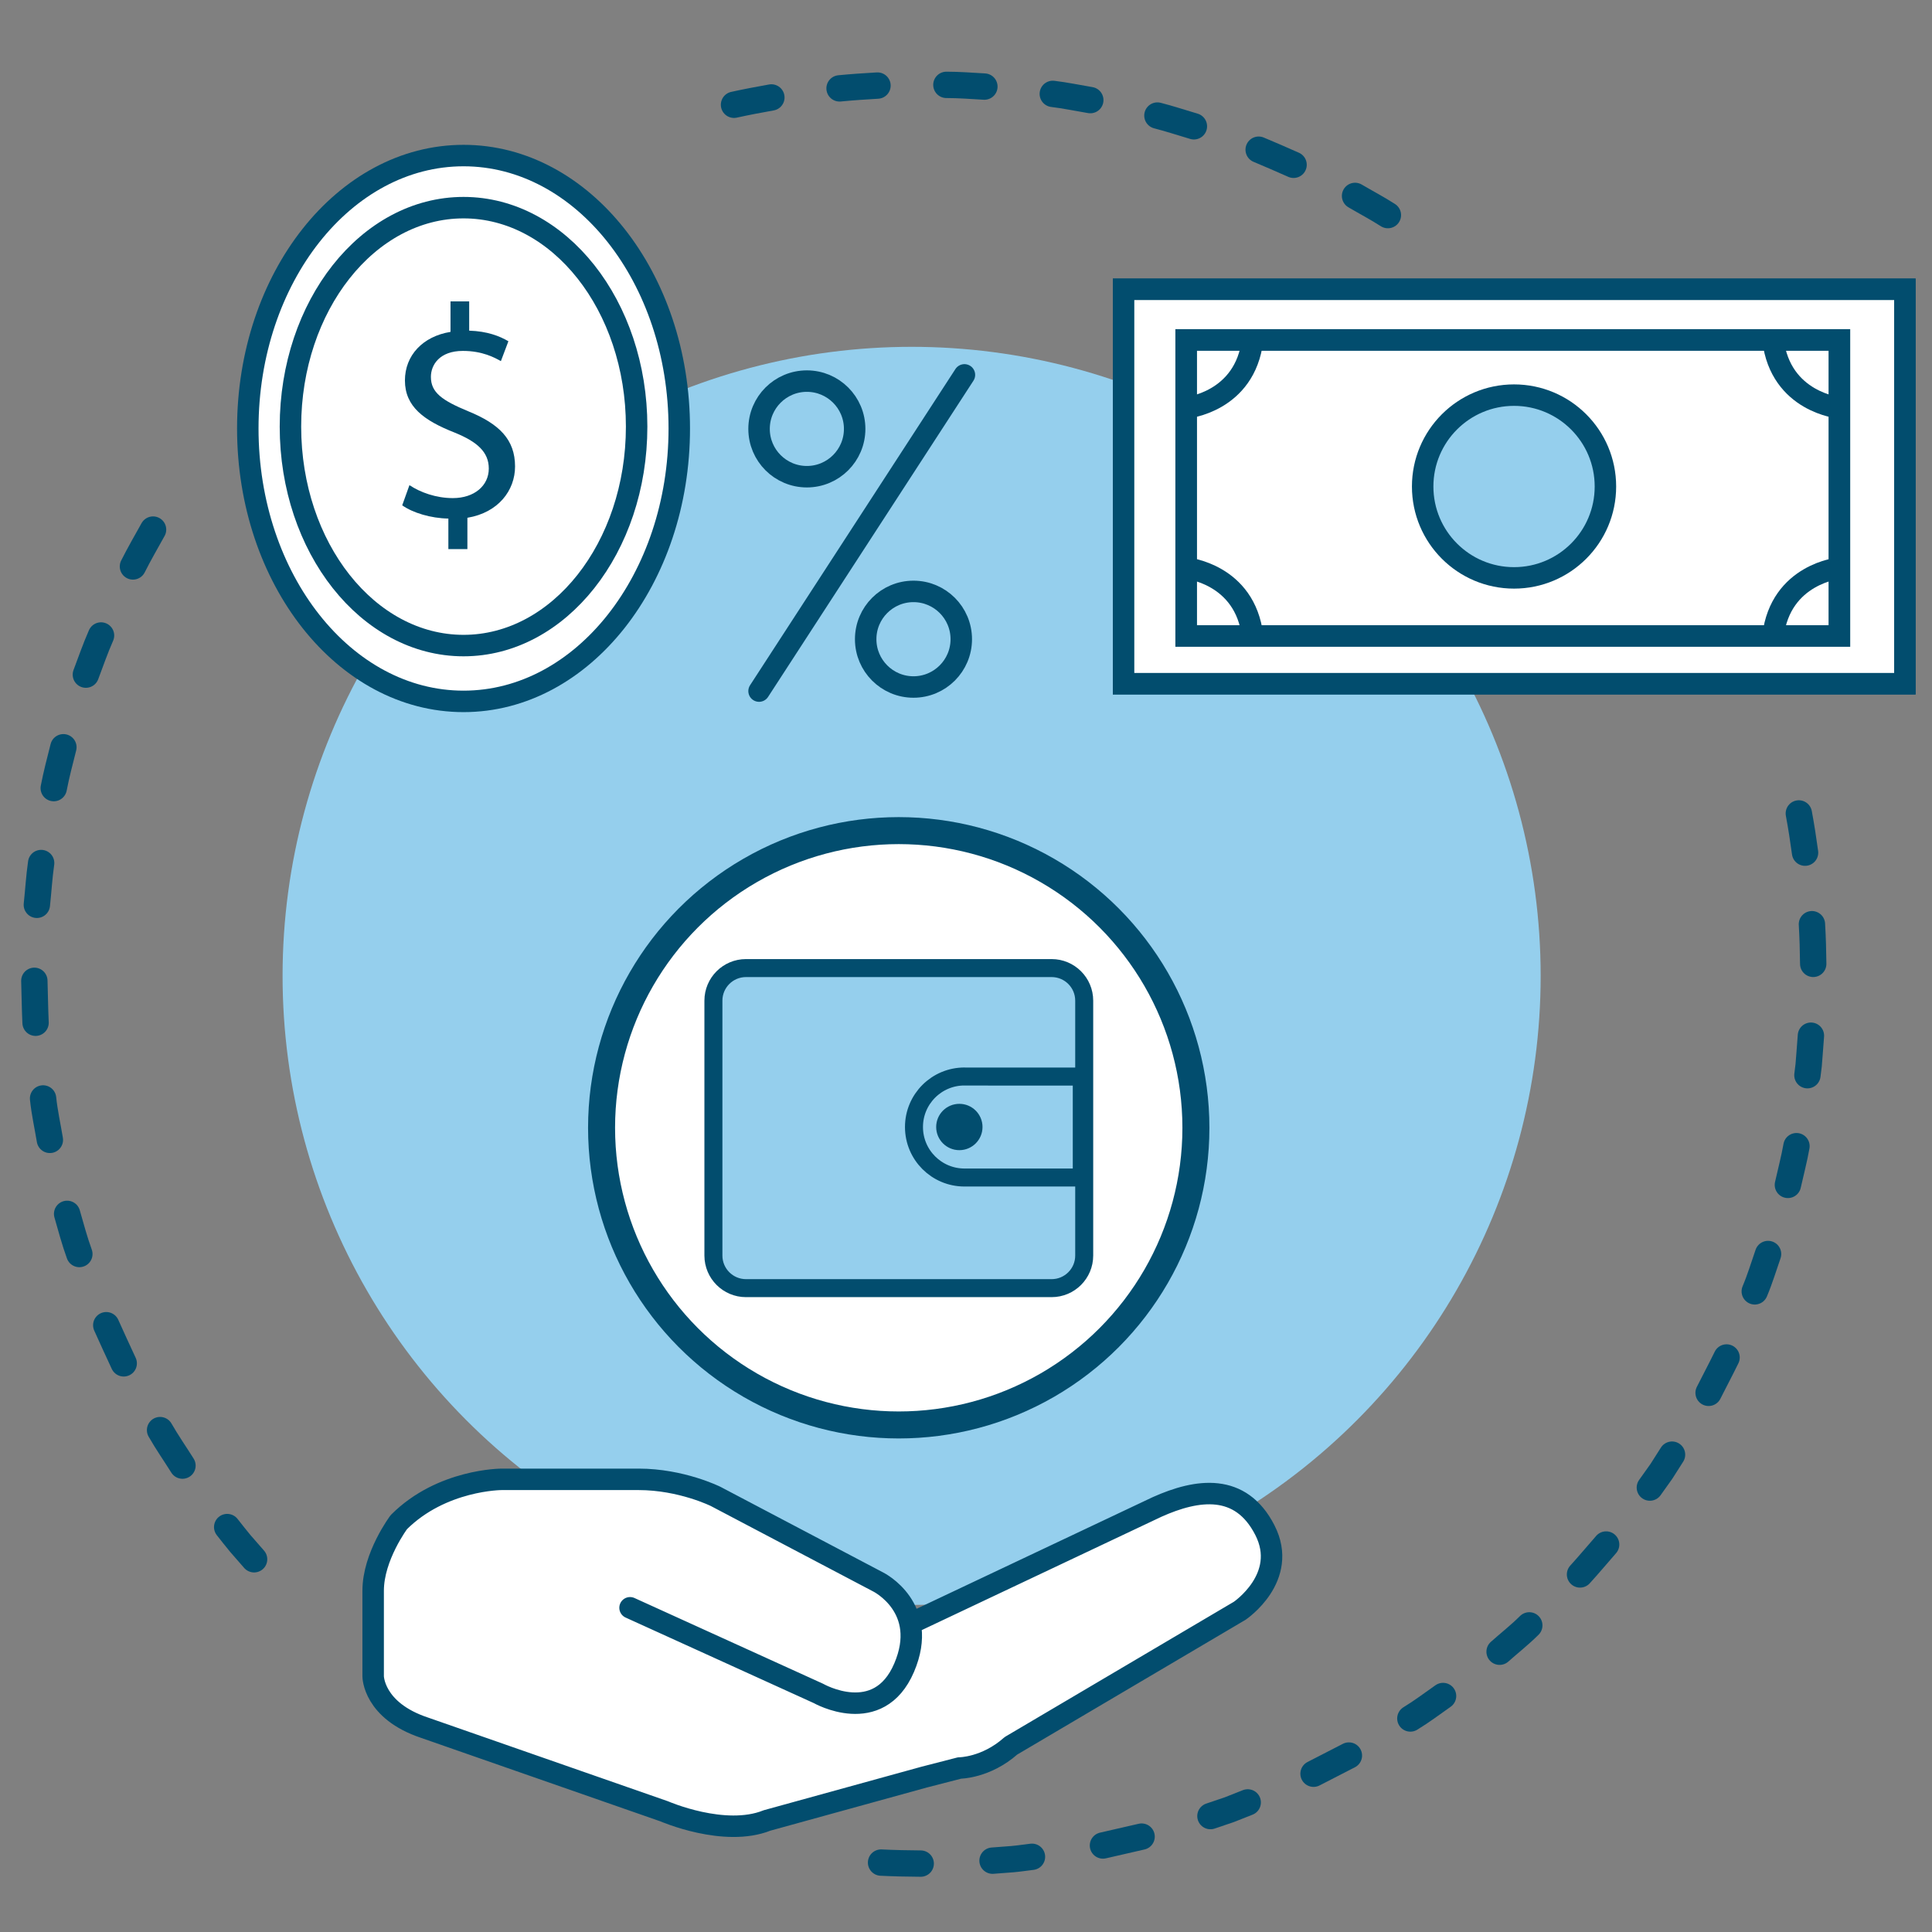 <?xml version="1.0" encoding="utf-8"?>
<!-- Generator: Adobe Illustrator 23.0.0, SVG Export Plug-In . SVG Version: 6.00 Build 0)  -->
<svg version="1.1" id="katman_1" xmlns="http://www.w3.org/2000/svg" xmlns:xlink="http://www.w3.org/1999/xlink" x="0px" y="0px"
	 viewBox="0 0 270 270" style="enable-background:new 0 0 270 270;" xml:space="preserve">
<rect x="0" y="0" width="270" height="270" fill="#808080" stroke="none"/>
<style type="text/css">
	.st0{fill:#95CFED;}
	.st1{fill:#FFFFFF;}
	.st2{fill:none;stroke:#024D6E;stroke-width:3;stroke-linecap:round;stroke-linejoin:round;stroke-miterlimit:10;}
	.st3{fill:#024D6E;}
	.st4{fill:#FFFFFF;stroke:#024D6E;stroke-width:3.773;stroke-linecap:round;stroke-linejoin:round;stroke-miterlimit:10;}
	.st5{fill:none;stroke:#024D6E;stroke-width:3.683;stroke-linecap:round;stroke-linejoin:round;stroke-miterlimit:10;}
	.st6{fill:#95CFED;stroke:#024D6E;stroke-width:2.515;stroke-linecap:round;stroke-linejoin:round;stroke-miterlimit:10;}
	.st7{fill:#024D6E;stroke:#024D6E;stroke-width:2.515;stroke-linecap:round;stroke-linejoin:round;stroke-miterlimit:10;}
	.st8{fill:none;stroke:#024D6E;stroke-width:3;stroke-miterlimit:10;}
	.st9{fill:#FFFFFF;stroke:#024D6E;stroke-width:3;stroke-miterlimit:10;}
	.st10{fill:#95CFED;stroke:#024D6E;stroke-width:3;stroke-miterlimit:10;}
</style>
<g>
	<g>
		<g>
		</g>
	</g>
	<g>
		<g>
		</g>
	</g>
	<circle class="st0" cx="127.4" cy="136.38" r="87.91"/>
	<path class="st1" d="M88.05,224.69l26.33,11.97c0,0,8.38,4.79,11.97-3.59c3.59-8.38-3.59-11.97-3.59-11.97l-22.74-11.97
		c0,0-4.79-2.39-10.77-2.39s-19.15,0-19.15,0s-8.38,0-14.36,5.98c0,0-3.59,4.79-3.59,9.58v11.97c0,0,0,4.79,7.18,7.18l33.51,11.69
		c0,0,8.41,3.66,14.36,1.27l21.97-6.06l4.93-1.27c0,0,3.69,0,7.18-3.1l31.97-18.87c0,0,6.9-4.65,3.52-11.27s-9.43-5.77-15.07-3.24
		l-33.94,16.05"/>
	<path class="st2" d="M88.05,224.69l26.33,11.97c0,0,8.38,4.79,11.97-3.59c3.59-8.38-3.59-11.97-3.59-11.97l-22.74-11.97
		c0,0-4.79-2.39-10.77-2.39s-19.15,0-19.15,0s-8.38,0-14.36,5.98c0,0-3.59,4.79-3.59,9.58v11.97c0,0,0,4.79,7.18,7.18l33.51,11.69
		c0,0,8.41,3.66,14.36,1.27l21.97-6.06l4.93-1.27c0,0,3.69,0,7.18-3.1l31.97-18.87c0,0,6.9-4.65,3.52-11.27s-9.43-5.77-15.07-3.24
		l-33.94,16.05"/>
	<ellipse class="st1" cx="64.78" cy="59.88" rx="30.15" ry="38.14"/>
	<ellipse class="st2" cx="64.78" cy="59.88" rx="30.15" ry="38.14"/>
	<ellipse class="st2" cx="64.78" cy="59.62" rx="24.19" ry="30.6"/>
	<g>
		<path class="st3" d="M62.66,76.73v-4.26c-2.45-0.04-4.97-0.8-6.45-1.85l1.01-2.82c1.52,1.01,3.71,1.81,6.07,1.81
			c2.99,0,5.02-1.73,5.02-4.13c0-2.32-1.64-3.75-4.76-5.02c-4.3-1.69-6.96-3.63-6.96-7.29c0-3.5,2.49-6.16,6.37-6.79v-4.26h2.61
			v4.09c2.53,0.08,4.26,0.76,5.48,1.48l-1.05,2.78c-0.89-0.51-2.61-1.43-5.31-1.43c-3.25,0-4.47,1.94-4.47,3.63
			c0,2.19,1.56,3.29,5.23,4.81c4.34,1.77,6.53,3.96,6.53,7.71c0,3.33-2.32,6.45-6.66,7.17v4.38H62.66z"/>
	</g>
	<circle class="st2" cx="112.76" cy="59.94" r="6.68"/>
	<circle class="st2" cx="127.66" cy="89.33" r="6.68"/>
	<line class="st2" x1="106.08" y1="96.58" x2="134.78" y2="52.39"/>
	<circle class="st4" cx="125.6" cy="157.61" r="41.53"/>
	<g>
		<g>
			<g>
				<g>
					<path class="st5" d="M35.51,217.91l-1.93-2.21c-0.63-0.75-1.22-1.53-1.83-2.29"/>
				</g>
				<g>
					<path class="st5" d="M25.5,204.82c-1.04-1.66-2.16-3.26-3.13-4.96"/>
				</g>
				<g>
					<path class="st5" d="M17.29,190.53c-0.84-1.77-1.63-3.56-2.44-5.33"/>
				</g>
				<g>
					<path class="st5" d="M11.09,175.25c-0.67-1.84-1.17-3.73-1.71-5.61"/>
				</g>
				<g>
					<path class="st5" d="M6.97,159.3c-0.32-1.93-0.75-3.84-0.95-5.79"/>
				</g>
				<g>
					<path class="st5" d="M4.97,142.93c-0.09-1.95-0.11-3.91-0.17-5.86"/>
				</g>
				<g>
					<path class="st5" d="M5.15,126.45c0.21-1.94,0.32-3.9,0.6-5.84"/>
				</g>
				<g>
					<path class="st5" d="M7.51,110.14c0.37-1.92,0.87-3.81,1.35-5.71"/>
				</g>
				<g>
					<path class="st5" d="M12,94.28c0.69-1.83,1.33-3.68,2.12-5.47"/>
				</g>
				<g>
					<path class="st5" d="M18.58,79.16c0.88-1.75,1.86-3.44,2.81-5.15"/>
				</g>
			</g>
		</g>
	</g>
	<g>
		<g>
			<g>
				<g>
					<path class="st5" d="M251.39,113.68c0.34,1.82,0.62,3.64,0.87,5.48"/>
				</g>
				<g>
					<path class="st5" d="M253.22,129.16c0.11,1.85,0.16,3.69,0.18,5.54"/>
				</g>
				<g>
					<polyline class="st5" points="253.08,144.74 252.87,147.5 252.76,148.88 252.59,150.26 					"/>
				</g>
				<g>
					<path class="st5" d="M251.06,160.18c-0.32,1.82-0.8,3.61-1.2,5.41"/>
				</g>
				<g>
					<path class="st5" d="M247.09,175.25c-0.61,1.75-1.14,3.52-1.86,5.22"/>
				</g>
				<g>
					<path class="st5" d="M241.29,189.71c-0.81,1.66-1.68,3.29-2.51,4.94"/>
				</g>
				<g>
					<polyline class="st5" points="233.67,203.29 232.18,205.63 230.57,207.89 					"/>
				</g>
				<g>
					<path class="st5" d="M224.46,215.85c-1.22,1.39-2.4,2.81-3.65,4.18"/>
				</g>
				<g>
					<path class="st5" d="M213.72,227.15c-1.31,1.31-2.77,2.45-4.15,3.68"/>
				</g>
				<g>
					<path class="st5" d="M201.67,237.02c-1.51,1.06-2.99,2.18-4.57,3.14"/>
				</g>
				<g>
					<line class="st5" x1="188.51" y1="245.34" x2="183.57" y2="247.88"/>
				</g>
				<g>
					<polyline class="st5" points="174.37,251.89 171.79,252.91 169.16,253.8 					"/>
				</g>
				<g>
					<line class="st5" x1="159.54" y1="256.67" x2="154.14" y2="257.91"/>
				</g>
				<g>
					<path class="st5" d="M144.22,259.49c-0.92,0.11-1.83,0.25-2.75,0.33l-2.76,0.21"/>
				</g>
				<g>
					<path class="st5" d="M128.67,260.44c-1.85-0.01-3.7-0.05-5.54-0.14"/>
				</g>
			</g>
		</g>
	</g>
	<g>
		<g>
			<g>
				<g>
					<path class="st5" d="M102.58,14.64c1.73-0.38,3.47-0.71,5.22-1.02"/>
				</g>
				<g>
					<path class="st5" d="M117.33,12.35c1.76-0.17,3.53-0.29,5.3-0.39"/>
				</g>
				<g>
					<path class="st5" d="M132.26,11.86c1.77,0,3.54,0.14,5.31,0.24"/>
				</g>
				<g>
					<path class="st5" d="M147.13,13.12c1.76,0.21,3.49,0.58,5.24,0.87"/>
				</g>
				<g>
					<path class="st5" d="M161.75,16.15c1.72,0.44,3.4,1,5.1,1.5"/>
				</g>
				<g>
					<path class="st5" d="M175.9,20.92c1.63,0.69,3.26,1.38,4.88,2.11"/>
				</g>
				<g>
					<path class="st5" d="M189.37,27.38c1.53,0.9,3.1,1.72,4.59,2.68"/>
				</g>
			</g>
		</g>
	</g>
	<path class="st6" d="M146.97,180.02h-42.72c-2.51,0-4.55-2.04-4.55-4.55v-35.63c0-2.51,2.04-4.55,4.55-4.55h42.72
		c2.51,0,4.55,2.04,4.55,4.55v35.63C151.52,177.98,149.48,180.02,146.97,180.02z"/>
	<path class="st6" d="M134.79,150.44c-3.9,0-7.06,3.16-7.06,7.06c0,3.9,3.16,7.06,7.06,7.06h16.39v-14.11H134.79z"/>
	<circle class="st7" cx="134.07" cy="157.5" r="1.98"/>
	<rect x="157.02" y="39.97" class="st1" width="109.19" height="55.58"/>
	<rect x="157.02" y="40.43" class="st8" width="109.19" height="55.12"/>
	<rect x="165.76" y="47.5" class="st8" width="91.31" height="41.39"/>
	<path class="st9" d="M157.02,40.43v55.12h109.19V40.43H157.02z M257.07,88.89h-91.31V47.5h91.31V88.89z"/>
	<circle class="st10" cx="211.59" cy="67.99" r="12.77"/>
	<path class="st8" d="M165.76,57c0,0,8.25-0.76,9.29-9.5"/>
	<path class="st8" d="M257.07,57c0,0-8.25-0.76-9.29-9.5"/>
	<path class="st8" d="M165.76,79.39c0,0,8.25,0.76,9.29,9.5"/>
	<path class="st8" d="M257.07,79.39c0,0-8.25,0.76-9.29,9.5"/>
</g>
</svg>
